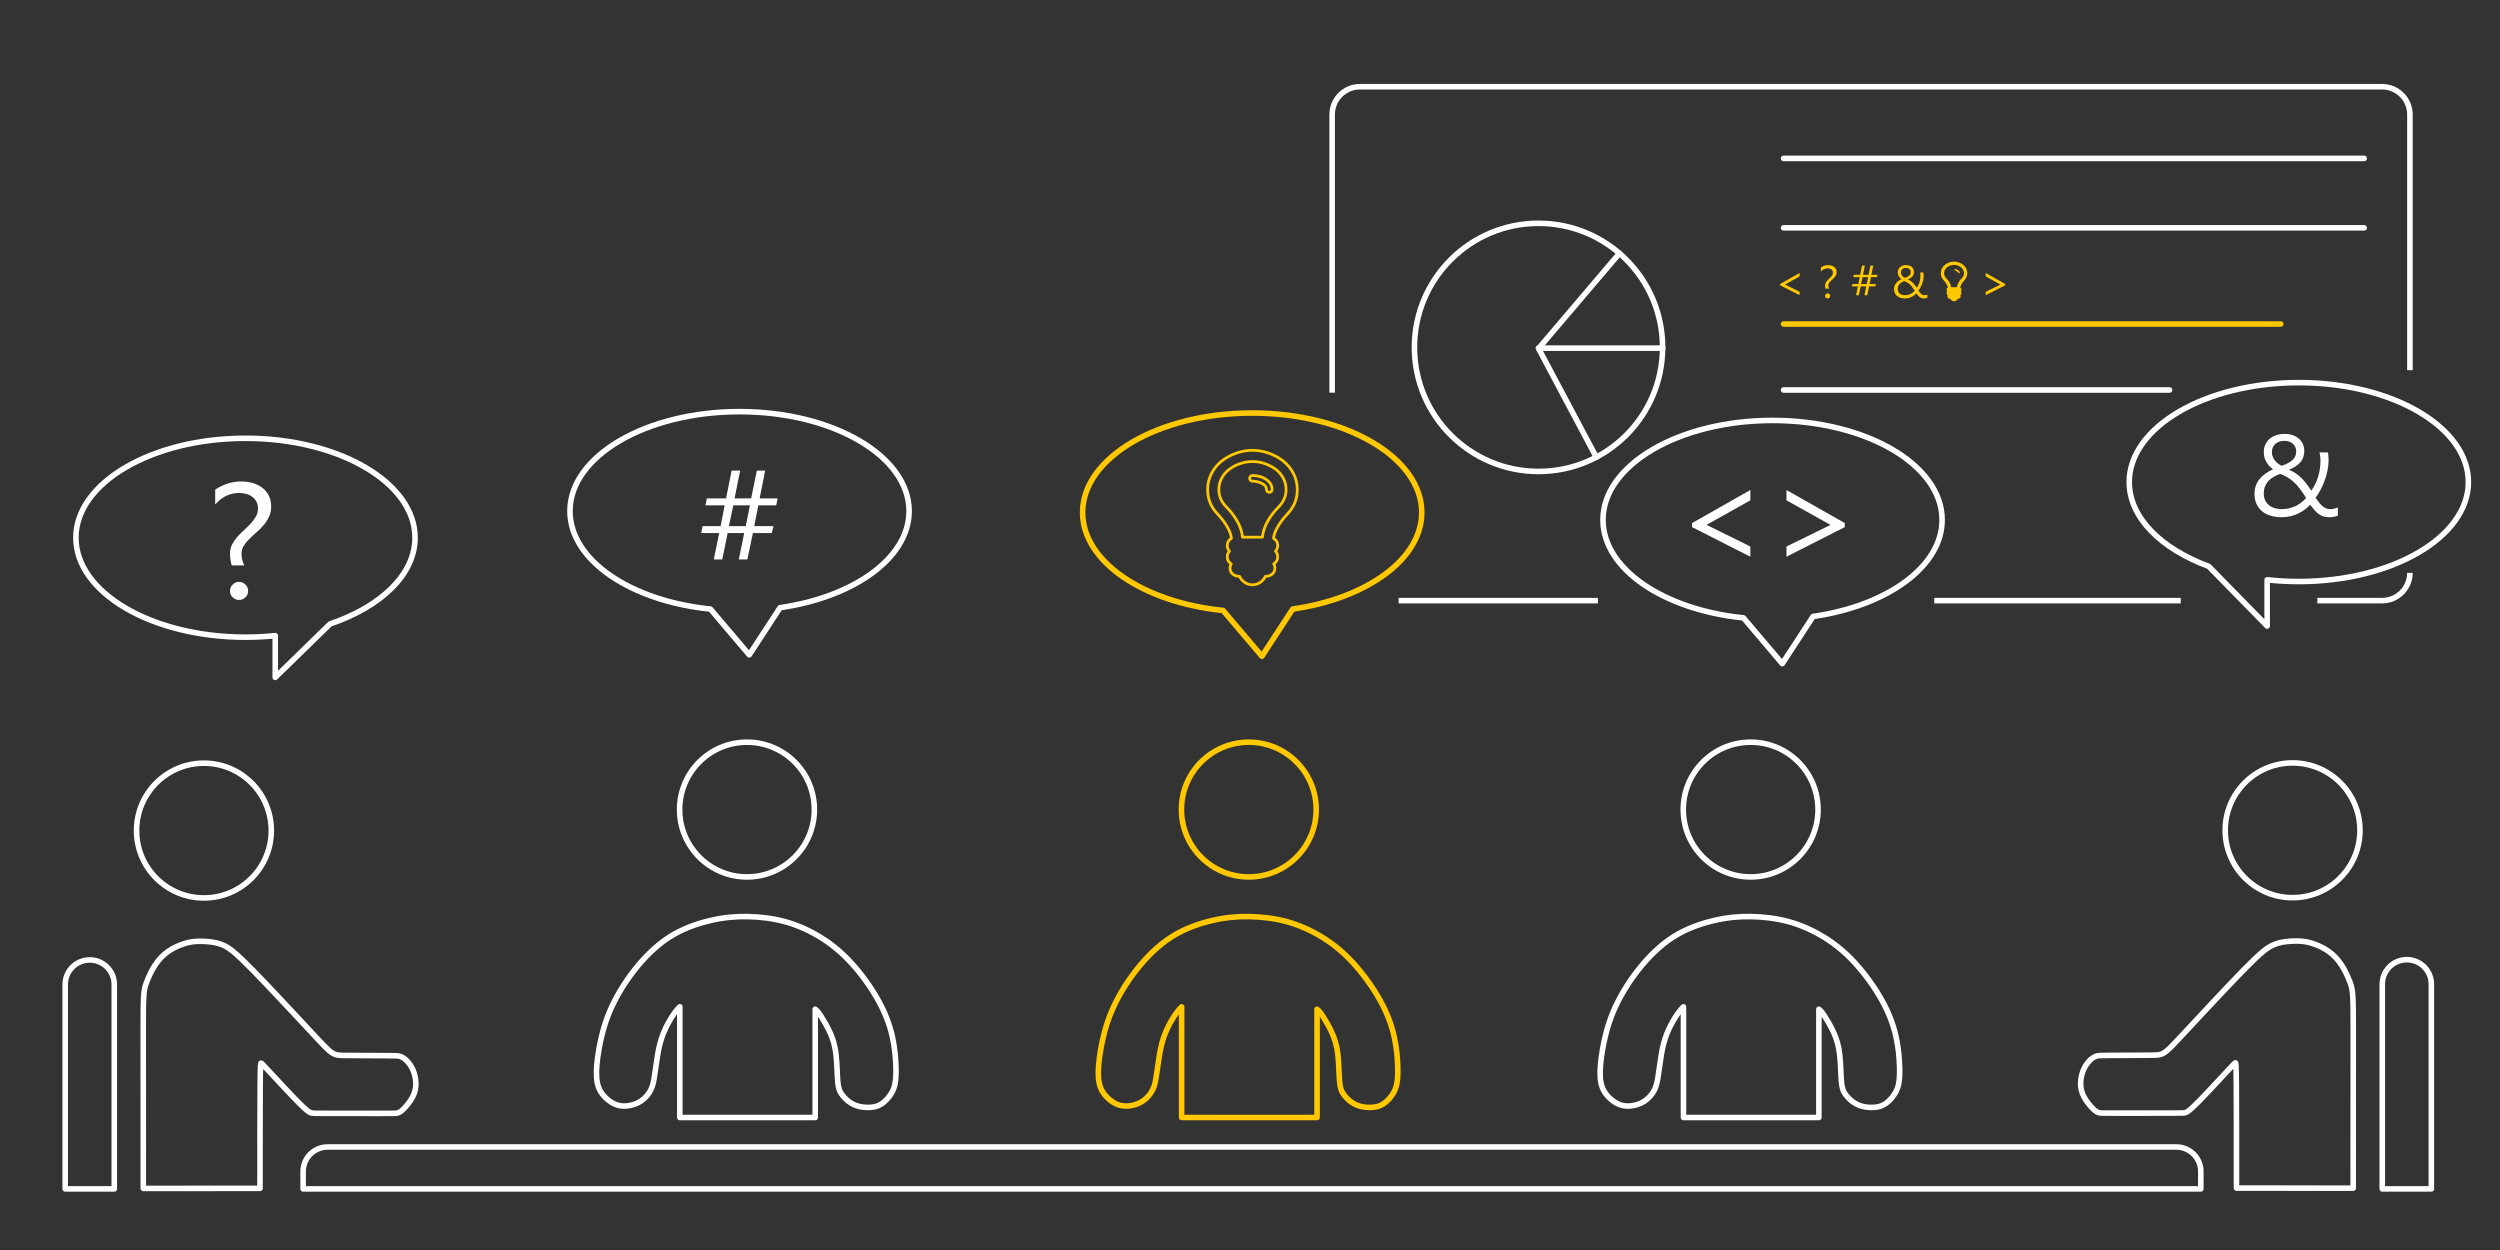 ﻿<?xml version="1.0" encoding="utf-8"?>
<!DOCTYPE svg PUBLIC "-//W3C//DTD SVG 1.1//EN" "http://www.w3.org/Graphics/SVG/1.1/DTD/svg11.dtd">
<svg xmlns="http://www.w3.org/2000/svg" xmlns:xlink="http://www.w3.org/1999/xlink" version="1.1" baseProfile="full" width="288" height="144" viewBox="0 0 288.00 144.00" enable-background="new 0 0 288.00 144.00" xml:space="preserve">
	<rect x="0" y="0" width="288.00" height="144.00" fill="#333333" stroke="none"/>
	<path fill="none" stroke-width="0.64" stroke-linejoin="round" stroke="#FFFFFF" stroke-opacity="1" d="M 23.492,87.918C 27.779,87.918 31.254,91.394 31.254,95.68C 31.254,99.967 27.779,103.443 23.492,103.443C 19.205,103.443 15.73,99.967 15.73,95.68C 15.73,91.394 19.205,87.918 23.492,87.918 Z "/>
	<path fill="none" stroke-width="0.64" stroke-linejoin="round" stroke="#FFFFFF" stroke-opacity="1" d="M 16.502,118.723C 16.502,117.297 16.502,115.87 16.546,114.97C 16.591,114.07 16.68,113.697 16.895,113.132C 17.111,112.568 17.453,111.812 17.864,111.183C 18.275,110.554 18.755,110.052 19.288,109.663C 19.822,109.274 20.409,108.999 20.931,108.808C 21.453,108.617 21.911,108.51 22.424,108.463C 22.937,108.417 23.506,108.43 24.066,108.486C 24.626,108.541 25.177,108.639 25.784,108.917C 26.391,109.194 27.053,109.652 29.136,111.778C 31.22,113.903 34.724,117.697 36.519,119.612C 38.313,121.528 38.398,121.566 39.62,121.584C 40.842,121.603 43.202,121.603 44.465,121.61C 45.728,121.617 45.895,121.63 46.087,121.692C 46.279,121.753 46.495,121.863 46.754,122.098C 47.012,122.333 47.312,122.693 47.532,123.163C 47.752,123.633 47.892,124.213 47.907,124.767C 47.922,125.32 47.812,125.847 47.525,126.387C 47.239,126.927 46.775,127.48 46.449,127.795C 46.122,128.11 45.932,128.187 45.748,128.225C 45.565,128.263 45.389,128.263 43.803,128.263C 42.218,128.263 39.225,128.263 37.667,128.261C 36.109,128.259 35.987,128.254 35.803,128.188C 35.618,128.121 35.372,127.992 34.441,127.056C 33.51,126.119 31.894,124.374 31.051,123.466C 30.209,122.558 30.138,122.487 30.084,122.473C 30.03,122.458 29.992,122.502 29.973,124.915C 29.953,127.329 29.953,132.113 29.953,136.898L 16.508,136.909L 16.502,118.723 Z "/>
	<path fill="none" stroke-width="0.64" stroke-linejoin="round" stroke="#FFFFFF" stroke-opacity="1" d="M 77.698,116.706C 77.241,117.339 76.756,118.206 76.425,119.028C 76.094,119.85 75.916,120.628 75.774,121.43L 75.427,123.753C 75.33,124.446 75.241,125.006 74.985,125.528C 74.73,126.05 74.307,126.535 73.814,126.859C 73.321,127.184 72.756,127.348 72.239,127.401C 71.721,127.455 71.25,127.397 70.761,127.166C 70.272,126.935 69.765,126.53 69.396,126.046C 69.027,125.561 68.796,124.997 68.732,124.15C 68.667,123.304 68.77,122.175 68.999,120.866C 69.227,119.557 69.583,118.068 70.243,116.508C 70.903,114.948 71.867,113.317 73.041,111.809C 74.215,110.302 75.597,108.918 77.135,107.938C 78.673,106.958 80.366,106.382 81.872,106.034C 83.379,105.686 84.699,105.566 86.108,105.59C 87.516,105.615 89.014,105.784 90.456,106.181C 91.899,106.579 93.285,107.206 94.562,107.999C 95.839,108.792 97.005,109.753 98.142,111.006C 99.279,112.259 100.385,113.806 101.189,115.257C 101.992,116.708 102.492,118.064 102.792,119.388C 103.092,120.712 103.192,122.006 103.215,123.026C 103.239,124.046 103.185,124.792 102.939,125.432C 102.692,126.072 102.252,126.606 101.839,126.954C 101.425,127.302 101.039,127.466 100.563,127.536C 100.087,127.607 99.523,127.585 99.04,127.477C 98.556,127.369 98.154,127.176 97.8,126.913C 97.445,126.649 97.139,126.316 96.921,125.991C 96.703,125.667 96.574,125.351 96.505,124.548C 96.436,123.745 96.427,122.454 96.305,121.437C 96.183,120.42 95.948,119.678 95.63,118.969C 95.312,118.26 94.912,117.585 94.572,117.054C 94.381,116.755 94.209,116.502 93.913,116.262L 93.913,128.734L 78.314,128.734L 78.314,115.985C 78.096,116.194 77.9,116.427 77.698,116.706 Z "/>
	<path fill="none" stroke-width="0.64" stroke-linejoin="round" stroke="#FFFFFF" stroke-opacity="1" d="M 86.053,85.499C 90.34,85.499 93.816,88.974 93.816,93.261C 93.816,97.547 90.34,101.023 86.053,101.023C 81.767,101.023 78.291,97.547 78.291,93.261C 78.291,88.974 81.767,85.499 86.053,85.499 Z "/>
	<path fill="none" stroke-width="0.64" stroke-linejoin="round" stroke="#FFFFFF" stroke-opacity="1" d="M 264.105,87.888C 259.818,87.888 256.343,91.364 256.343,95.65C 256.343,99.937 259.818,103.412 264.105,103.412C 268.392,103.412 271.867,99.937 271.867,95.65C 271.867,91.364 268.392,87.888 264.105,87.888 Z "/>
	<path fill="none" stroke-width="0.64" stroke-linejoin="round" stroke="#FFC800" stroke-opacity="1" d="M 135.509,116.706C 135.051,117.339 134.567,118.206 134.236,119.028C 133.905,119.85 133.727,120.628 133.585,121.43L 133.238,123.753C 133.14,124.446 133.051,125.006 132.796,125.528C 132.54,126.05 132.118,126.535 131.625,126.859C 131.131,127.184 130.567,127.348 130.049,127.401C 129.531,127.455 129.06,127.397 128.571,127.166C 128.082,126.935 127.576,126.53 127.207,126.046C 126.838,125.561 126.607,124.997 126.542,124.15C 126.478,123.304 126.58,122.175 126.809,120.866C 127.038,119.557 127.394,118.068 128.054,116.508C 128.714,114.948 129.678,113.317 130.852,111.809C 132.025,110.302 133.408,108.918 134.946,107.938C 136.484,106.958 138.176,106.382 139.683,106.034C 141.189,105.686 142.509,105.566 143.918,105.59C 145.327,105.615 146.825,105.784 148.267,106.181C 149.709,106.579 151.096,107.206 152.372,107.999C 153.649,108.792 154.816,109.753 155.952,111.006C 157.089,112.259 158.196,113.806 158.999,115.257C 159.802,116.708 160.302,118.064 160.603,119.388C 160.903,120.712 161.002,122.006 161.026,123.026C 161.049,124.046 160.996,124.792 160.749,125.432C 160.502,126.072 160.063,126.606 159.649,126.954C 159.236,127.302 158.849,127.466 158.374,127.536C 157.898,127.607 157.334,127.585 156.85,127.477C 156.367,127.369 155.965,127.176 155.61,126.913C 155.256,126.649 154.949,126.316 154.731,125.991C 154.514,125.667 154.385,125.351 154.316,124.548C 154.247,123.745 154.238,122.454 154.116,121.437C 153.994,120.42 153.758,119.678 153.44,118.969C 153.123,118.26 152.723,117.585 152.382,117.054C 152.191,116.755 152.019,116.502 151.724,116.262L 151.724,128.734L 136.124,128.734L 136.124,115.985C 135.907,116.194 135.71,116.427 135.509,116.706 Z "/>
	<path fill="none" stroke-width="0.64" stroke-linejoin="round" stroke="#FFC800" stroke-opacity="1" d="M 143.864,85.499C 148.151,85.499 151.626,88.974 151.626,93.261C 151.626,97.547 148.151,101.023 143.864,101.023C 139.577,101.023 136.102,97.547 136.102,93.261C 136.102,88.974 139.577,85.499 143.864,85.499 Z "/>
	<path fill="none" stroke-width="0.64" stroke-linejoin="round" stroke="#FFFFFF" stroke-opacity="1" d="M 193.32,116.706C 192.862,117.339 192.378,118.206 192.046,119.028C 191.715,119.85 191.538,120.628 191.395,121.43L 191.049,123.753C 190.951,124.446 190.862,125.006 190.606,125.528C 190.351,126.05 189.929,126.535 189.435,126.859C 188.942,127.184 188.378,127.348 187.86,127.401C 187.342,127.455 186.871,127.397 186.382,127.166C 185.893,126.935 185.386,126.53 185.018,126.046C 184.649,125.561 184.418,124.997 184.353,124.15C 184.289,123.304 184.391,122.175 184.62,120.866C 184.849,119.557 185.204,118.068 185.864,116.508C 186.524,114.948 187.489,113.317 188.662,111.809C 189.836,110.302 191.219,108.918 192.756,107.938C 194.294,106.958 195.987,106.382 197.493,106.034C 199,105.686 200.32,105.566 201.729,105.59C 203.138,105.615 204.635,105.784 206.078,106.181C 207.52,106.579 208.906,107.206 210.183,107.999C 211.46,108.792 212.626,109.753 213.763,111.006C 214.9,112.259 216.006,113.806 216.81,115.257C 217.613,116.708 218.113,118.064 218.413,119.388C 218.713,120.712 218.813,122.006 218.836,123.026C 218.86,124.046 218.806,124.792 218.56,125.432C 218.313,126.072 217.873,126.606 217.46,126.954C 217.046,127.302 216.66,127.466 216.184,127.536C 215.709,127.607 215.144,127.585 214.661,127.477C 214.178,127.369 213.775,127.176 213.421,126.913C 213.066,126.649 212.76,126.316 212.542,125.991C 212.324,125.667 212.195,125.351 212.126,124.548C 212.058,123.745 212.049,122.454 211.926,121.437C 211.804,120.42 211.569,119.678 211.251,118.969C 210.933,118.26 210.533,117.585 210.193,117.054C 210.002,116.755 209.83,116.502 209.535,116.262L 209.535,128.734L 193.935,128.734L 193.935,115.985C 193.717,116.194 193.521,116.427 193.32,116.706 Z "/>
	<path fill="none" stroke-width="0.64" stroke-linejoin="round" stroke="#FFFFFF" stroke-opacity="1" d="M 201.675,85.499C 205.962,85.499 209.437,88.974 209.437,93.261C 209.437,97.547 205.962,101.023 201.675,101.023C 197.388,101.023 193.913,97.547 193.913,93.261C 193.913,88.974 197.388,85.499 201.675,85.499 Z "/>
	<line fill="none" stroke-width="0.64" stroke-linejoin="round" stroke="#FFFFFF" stroke-opacity="1" x1="184.078" y1="69.192" x2="161.121" y2="69.192"/>
	<line fill="none" stroke-width="0.64" stroke-linejoin="round" stroke="#FFFFFF" stroke-opacity="1" x1="251.224" y1="69.192" x2="222.824" y2="69.192"/>
	<path fill="none" stroke-width="0.64" stroke-linejoin="round" stroke="#FFFFFF" stroke-opacity="1" d="M 277.624,65.992C 277.624,67.759 276.191,69.192 274.424,69.192L 266.958,69.192"/>
	<path fill="none" stroke-width="0.64" stroke-linejoin="round" stroke="#FFFFFF" stroke-opacity="1" d="M 153.464,45.237L 153.464,13.192C 153.464,11.424 154.897,9.992 156.664,9.992L 274.424,9.992C 276.191,9.992 277.624,11.424 277.624,13.192L 277.624,42.64"/>
	<ellipse fill="none" stroke-width="0.64" stroke-linejoin="round" stroke="#FFFFFF" stroke-opacity="1" cx="177.237" cy="40.018" rx="14.293" ry="14.293"/>
	<path fill="none" stroke-width="0.64" stroke-linecap="round" stroke-linejoin="round" stroke="#FFFFFF" stroke-opacity="1" d="M 183.906,52.686L 177.219,40.106L 191.549,40.106"/>
	<line fill="none" stroke-width="0.64" stroke-linecap="round" stroke-linejoin="round" stroke="#FFFFFF" stroke-opacity="1" x1="177.259" y1="40.12" x2="186.566" y2="29.18"/>
	<line fill="none" stroke-width="0.64" stroke-linecap="round" stroke-linejoin="round" stroke="#FFFFFF" stroke-opacity="1" x1="205.468" y1="18.248" x2="272.357" y2="18.248"/>
	<line fill="none" stroke-width="0.64" stroke-linecap="round" stroke-linejoin="round" stroke="#FFFFFF" stroke-opacity="1" x1="205.468" y1="26.248" x2="272.357" y2="26.248"/>
	<line fill="none" stroke-width="0.64" stroke-linecap="round" stroke-linejoin="round" stroke="#FFC800" stroke-opacity="1" x1="205.468" y1="37.328" x2="262.735" y2="37.328"/>
	<line fill="none" stroke-width="0.64" stroke-linecap="round" stroke-linejoin="round" stroke="#FFFFFF" stroke-opacity="1" x1="205.468" y1="44.928" x2="249.927" y2="44.928"/>
	<path fill="none" stroke-width="0.64" stroke-linejoin="round" stroke="#FFFFFF" stroke-opacity="1" d="M 28.278,50.49C 39.066,50.49 47.813,55.619 47.813,61.946C 47.813,66.192 43.874,69.899 38.022,71.878L 31.707,78.037L 31.707,73.227C 30.594,73.342 29.448,73.403 28.278,73.403C 17.489,73.403 8.743,68.273 8.743,61.946C 8.743,55.619 17.489,50.49 28.278,50.49 Z "/>
	<path fill="none" stroke-width="0.64" stroke-linejoin="round" stroke="#FFFFFF" stroke-opacity="1" d="M 85.195,47.421C 95.984,47.421 104.73,52.55 104.73,58.877C 104.73,64.261 98.398,68.777 89.864,70.004L 86.315,75.439L 81.841,70.165C 72.65,69.233 65.66,64.534 65.66,58.877C 65.66,52.55 74.406,47.421 85.195,47.421 Z "/>
	<path fill="none" stroke-width="0.64" stroke-linejoin="round" stroke="#FFC800" stroke-opacity="1" d="M 144.252,47.58C 155.041,47.58 163.787,52.71 163.787,59.037C 163.787,64.42 157.455,68.936 148.921,70.164L 145.372,75.599L 140.898,70.325C 131.707,69.392 124.717,64.693 124.717,59.037C 124.717,52.71 133.463,47.58 144.252,47.58 Z "/>
	<path fill="none" stroke-width="0.64" stroke-linejoin="round" stroke="#FFFFFF" stroke-opacity="1" d="M 204.198,48.434C 214.987,48.434 223.733,53.563 223.733,59.89C 223.733,65.273 217.402,69.79 208.867,71.017L 205.319,76.452L 200.844,71.178C 191.654,70.245 184.664,65.546 184.664,59.89C 184.664,53.563 193.41,48.434 204.198,48.434 Z "/>
	<path fill="none" stroke-width="0.64" stroke-linejoin="round" stroke="#FFFFFF" stroke-opacity="1" d="M 264.824,44.079C 275.612,44.079 284.359,49.208 284.359,55.535C 284.359,61.862 275.613,66.992 264.824,66.992C 263.577,66.992 262.358,66.923 261.176,66.792L 261.176,72.12L 254.439,65.241C 248.942,63.213 245.289,59.625 245.289,55.535C 245.289,49.208 254.035,44.079 264.824,44.079 Z "/>
	<path fill="none" stroke-width="0.64" stroke-linejoin="round" stroke="#FFFFFF" stroke-opacity="1" d="M 271.095,118.693C 271.095,117.267 271.095,115.84 271.05,114.94C 271.006,114.04 270.917,113.667 270.701,113.102C 270.486,112.538 270.144,111.782 269.733,111.153C 269.321,110.524 268.841,110.022 268.308,109.633C 267.775,109.244 267.188,108.969 266.666,108.778C 266.144,108.587 265.686,108.48 265.173,108.433C 264.659,108.387 264.09,108.4 263.53,108.455C 262.97,108.511 262.419,108.609 261.813,108.887C 261.206,109.164 260.544,109.622 258.46,111.748C 256.377,113.873 252.873,117.667 251.078,119.582C 249.284,121.498 249.199,121.535 247.977,121.554C 246.755,121.573 244.395,121.573 243.131,121.58C 241.868,121.587 241.701,121.6 241.51,121.662C 241.318,121.723 241.101,121.833 240.843,122.068C 240.585,122.303 240.285,122.663 240.065,123.133C 239.845,123.603 239.705,124.183 239.69,124.737C 239.675,125.29 239.785,125.817 240.071,126.357C 240.358,126.897 240.821,127.45 241.148,127.765C 241.475,128.08 241.665,128.157 241.848,128.195C 242.031,128.233 242.208,128.233 243.793,128.233C 245.378,128.233 248.372,128.233 249.929,128.231C 251.487,128.229 251.609,128.224 251.794,128.158C 251.978,128.091 252.225,127.962 253.156,127.025C 254.087,126.089 255.703,124.344 256.545,123.436C 257.388,122.528 257.458,122.457 257.512,122.442C 257.567,122.428 257.605,122.472 257.624,124.885C 257.643,127.299 257.643,132.083 257.643,136.867L 271.088,136.878L 271.095,118.693 Z "/>
	<path fill="none" stroke-width="0.64" stroke-linejoin="round" stroke="#FFFFFF" stroke-opacity="1" d="M 10.338,110.585C 11.899,110.585 13.165,111.851 13.165,113.412L 13.165,136.964L 7.511,136.964L 7.511,113.412C 7.511,111.851 8.777,110.585 10.338,110.585 Z "/>
	<path fill="none" stroke-width="0.64" stroke-linejoin="round" stroke="#FFFFFF" stroke-opacity="1" d="M 277.265,110.555C 278.826,110.555 280.092,111.821 280.092,113.382L 280.092,136.964L 274.439,136.964L 274.439,113.382C 274.439,111.821 275.704,110.555 277.265,110.555 Z "/>
	<path fill="none" stroke-width="0.64" stroke-linejoin="round" stroke="#FFFFFF" stroke-opacity="1" d="M 37.737,132.133L 250.718,132.133C 252.273,132.133 253.534,133.394 253.534,134.949L 253.534,136.964L 34.921,136.964L 34.921,134.949C 34.921,133.394 36.182,132.133 37.737,132.133 Z "/>
	<g>
		<path fill="#FFFFFF" fill-opacity="1" stroke-width="0.32" stroke-linejoin="round" d="M 26.699,65.133C 26.648,64.977 26.601,64.774 26.56,64.523C 26.518,64.272 26.497,64.022 26.497,63.773C 26.497,63.388 26.577,63.04 26.736,62.729C 26.895,62.418 27.093,62.127 27.331,61.855C 27.57,61.584 27.829,61.322 28.109,61.072C 28.39,60.821 28.649,60.567 28.887,60.31C 29.125,60.053 29.323,59.785 29.482,59.504C 29.641,59.224 29.721,58.914 29.721,58.574C 29.721,58.286 29.663,58.029 29.547,57.805C 29.432,57.581 29.274,57.393 29.073,57.242C 28.873,57.091 28.642,56.978 28.379,56.903C 28.116,56.828 27.838,56.791 27.543,56.791C 26.485,56.791 25.567,57.233 24.791,58.118L 24.791,56.4C 25.749,55.775 26.742,55.463 27.771,55.463C 28.247,55.463 28.695,55.524 29.115,55.645C 29.535,55.767 29.902,55.948 30.218,56.188C 30.535,56.428 30.783,56.727 30.965,57.087C 31.147,57.446 31.238,57.863 31.238,58.337C 31.238,58.787 31.154,59.189 30.987,59.541C 30.82,59.894 30.61,60.218 30.356,60.513C 30.102,60.808 29.828,61.083 29.531,61.338C 29.235,61.593 28.96,61.847 28.706,62.099C 28.452,62.352 28.242,62.615 28.075,62.889C 27.908,63.163 27.825,63.463 27.825,63.791C 27.825,64.072 27.859,64.326 27.927,64.554C 27.995,64.782 28.063,64.975 28.13,65.133L 26.699,65.133 Z M 27.54,69.115C 27.264,69.115 27.02,69.014 26.809,68.813C 26.601,68.611 26.497,68.366 26.497,68.078C 26.497,67.782 26.601,67.536 26.809,67.34C 27.014,67.133 27.258,67.029 27.54,67.029C 27.823,67.029 28.067,67.133 28.272,67.34C 28.48,67.536 28.583,67.782 28.583,68.078C 28.583,68.366 28.48,68.611 28.272,68.813C 28.061,69.014 27.817,69.115 27.54,69.115 Z "/>
	</g>
	<g>
		<path fill="#FFFFFF" fill-opacity="1" stroke-width="0.32" stroke-linejoin="round" d="M 89.588,57.412L 89.42,58.212L 87.36,58.212L 86.885,60.612L 89.108,60.612L 88.9,61.412L 86.735,61.412L 86.093,64.452L 85.108,64.452L 85.733,61.412L 83.825,61.412L 83.205,64.452L 82.228,64.452L 82.848,61.412L 80.788,61.412L 80.928,60.612L 83.015,60.612L 83.48,58.212L 81.268,58.212L 81.433,57.412L 83.643,57.412L 84.285,54.212L 85.268,54.212L 84.623,57.412L 86.535,57.412L 87.188,54.212L 88.148,54.212L 87.513,57.412L 89.588,57.412 Z M 86.393,58.212L 84.478,58.212L 83.97,60.612L 85.913,60.612L 86.393,58.212 Z "/>
	</g>
	<g>
		<path fill="#FFFFFF" fill-opacity="1" stroke-width="0.32" stroke-linejoin="round" d="M 201.641,64.132L 194.921,60.722L 194.921,60.257L 201.641,56.452L 201.641,57.637L 196.624,60.447L 196.624,60.477L 201.641,62.957L 201.641,64.132 Z "/>
		<path fill="#FFFFFF" fill-opacity="1" stroke-width="0.32" stroke-linejoin="round" d="M 212.521,60.722L 205.801,64.132L 205.801,62.957L 210.834,60.494L 210.834,60.447L 205.801,57.637L 205.801,56.452L 212.521,60.257L 212.521,60.722 Z "/>
	</g>
	<g>
		<path fill="#FFFFFF" fill-opacity="1" stroke-width="0.32" stroke-linejoin="round" d="M 268.3,59.585C 268.046,59.585 267.822,59.552 267.628,59.485C 267.435,59.418 267.255,59.323 267.091,59.2C 266.926,59.076 266.767,58.926 266.614,58.748C 266.46,58.572 266.299,58.37 266.129,58.145C 265.959,58.331 265.761,58.511 265.537,58.684C 265.312,58.857 265.064,59.01 264.791,59.144C 264.518,59.278 264.219,59.385 263.895,59.465C 263.571,59.545 263.219,59.585 262.84,59.585C 262.379,59.585 261.956,59.527 261.572,59.41C 261.188,59.293 260.859,59.121 260.586,58.894C 260.312,58.667 260.1,58.387 259.948,58.055C 259.797,57.722 259.721,57.34 259.721,56.908C 259.721,56.247 259.907,55.682 260.279,55.213C 260.652,54.744 261.178,54.361 261.859,54.062C 261.729,53.968 261.6,53.856 261.471,53.729C 261.342,53.601 261.227,53.456 261.126,53.294C 261.026,53.133 260.944,52.953 260.881,52.757C 260.819,52.56 260.788,52.345 260.788,52.112C 260.788,51.77 260.849,51.468 260.971,51.204C 261.093,50.94 261.262,50.717 261.477,50.536C 261.693,50.355 261.946,50.218 262.239,50.125C 262.531,50.032 262.847,49.985 263.186,49.985C 263.52,49.985 263.826,50.032 264.103,50.125C 264.38,50.218 264.619,50.35 264.819,50.523C 265.019,50.695 265.175,50.902 265.287,51.143C 265.398,51.385 265.454,51.654 265.454,51.952C 265.454,52.47 265.307,52.9 265.013,53.243C 264.718,53.586 264.277,53.879 263.688,54.12C 263.986,54.237 264.256,54.38 264.498,54.547C 264.74,54.715 264.963,54.903 265.169,55.111C 265.375,55.319 265.566,55.541 265.743,55.779C 265.92,56.016 266.095,56.262 266.267,56.516C 266.616,56.023 266.878,55.48 267.055,54.887C 267.233,54.294 267.321,53.672 267.321,53.023C 267.321,52.856 267.311,52.7 267.292,52.554C 267.272,52.408 267.245,52.263 267.211,52.118L 268.175,52.118C 268.209,52.261 268.228,52.398 268.234,52.527C 268.239,52.656 268.246,52.809 268.254,52.987C 268.254,53.383 268.214,53.781 268.133,54.182C 268.051,54.583 267.943,54.971 267.806,55.349C 267.67,55.726 267.511,56.084 267.329,56.423C 267.147,56.763 266.956,57.075 266.756,57.358C 266.913,57.576 267.057,57.766 267.188,57.927C 267.318,58.088 267.45,58.223 267.583,58.332C 267.715,58.441 267.852,58.521 267.994,58.574C 268.136,58.626 268.297,58.652 268.477,58.652C 268.612,58.652 268.749,58.634 268.889,58.599C 269.028,58.565 269.172,58.521 269.321,58.468L 269.321,59.412C 269.161,59.47 268.993,59.514 268.817,59.542C 268.641,59.571 268.468,59.585 268.3,59.585 Z M 262.856,58.652C 263.183,58.652 263.484,58.616 263.76,58.545C 264.035,58.474 264.289,58.38 264.522,58.263C 264.755,58.146 264.966,58.009 265.155,57.853C 265.345,57.697 265.518,57.533 265.673,57.362C 265.409,56.951 265.166,56.599 264.944,56.308C 264.722,56.016 264.497,55.764 264.271,55.553C 264.045,55.341 263.803,55.159 263.546,55.008C 263.289,54.856 262.993,54.716 262.656,54.587C 262.386,54.695 262.136,54.815 261.909,54.947C 261.681,55.078 261.484,55.233 261.319,55.411C 261.154,55.59 261.024,55.797 260.929,56.034C 260.835,56.271 260.788,56.549 260.788,56.868C 260.788,57.161 260.842,57.42 260.949,57.643C 261.057,57.867 261.204,58.053 261.392,58.202C 261.579,58.35 261.798,58.462 262.048,58.538C 262.298,58.614 262.568,58.652 262.856,58.652 Z M 264.521,52.016C 264.521,51.797 264.479,51.61 264.396,51.457C 264.313,51.303 264.207,51.176 264.078,51.075C 263.95,50.973 263.807,50.9 263.649,50.854C 263.492,50.808 263.336,50.785 263.181,50.785C 262.74,50.785 262.387,50.901 262.123,51.134C 261.859,51.367 261.725,51.683 261.721,52.083C 261.721,52.262 261.75,52.431 261.808,52.589C 261.865,52.748 261.945,52.895 262.048,53.031C 262.151,53.167 262.271,53.287 262.41,53.392C 262.548,53.497 262.695,53.587 262.85,53.662C 263.411,53.469 263.83,53.244 264.106,52.987C 264.383,52.73 264.521,52.407 264.521,52.016 Z "/>
	</g>
	<g>
		<path fill="none" stroke-width="0.32" stroke-linejoin="round" stroke="#FFC800" stroke-opacity="1" d="M 146.545,56.395C 146.545,56.483 146.513,56.559 146.449,56.623C 146.385,56.687 146.309,56.719 146.222,56.719C 146.134,56.719 146.058,56.687 145.994,56.623C 145.93,56.559 145.898,56.483 145.898,56.395C 145.898,56.086 145.717,55.848 145.353,55.68C 144.99,55.513 144.634,55.429 144.286,55.429C 144.197,55.429 144.121,55.397 144.057,55.333C 143.993,55.269 143.961,55.193 143.961,55.105C 143.961,55.018 143.993,54.942 144.057,54.878C 144.121,54.814 144.197,54.782 144.286,54.782C 144.621,54.782 144.955,54.836 145.288,54.943C 145.621,55.05 145.914,55.232 146.166,55.488C 146.419,55.744 146.545,56.046 146.545,56.395 Z M 148.157,56.395C 148.157,55.911 148.041,55.46 147.81,55.043C 147.578,54.626 147.276,54.285 146.902,54.02C 146.528,53.754 146.115,53.546 145.661,53.396C 145.207,53.245 144.748,53.17 144.284,53.17C 143.82,53.17 143.362,53.245 142.908,53.396C 142.454,53.546 142.041,53.754 141.668,54.02C 141.296,54.285 140.993,54.626 140.76,55.043C 140.528,55.46 140.412,55.911 140.412,56.395C 140.412,57.074 140.64,57.679 141.098,58.21C 141.166,58.285 141.268,58.397 141.406,58.545C 141.543,58.693 141.646,58.803 141.713,58.877C 142.574,59.904 143.047,60.906 143.134,61.881L 145.435,61.881C 145.522,60.906 145.995,59.904 146.855,58.877C 146.923,58.803 147.026,58.693 147.163,58.545C 147.301,58.397 147.403,58.285 147.471,58.21C 147.928,57.679 148.157,57.074 148.157,56.395 Z M 149.448,56.395C 149.448,57.437 149.101,58.339 148.409,59.1C 148.107,59.429 147.857,59.721 147.659,59.976C 147.46,60.231 147.26,60.553 147.059,60.939C 146.857,61.326 146.743,61.687 146.714,62.022C 147.031,62.211 147.189,62.486 147.189,62.849C 147.189,63.098 147.105,63.314 146.937,63.496C 147.105,63.677 147.189,63.892 147.189,64.14C 147.189,64.49 147.037,64.763 146.734,64.959C 146.823,65.113 146.867,65.27 146.867,65.43C 146.867,65.741 146.761,65.98 146.549,66.148C 146.337,66.315 146.077,66.399 145.768,66.399C 145.633,66.695 145.43,66.93 145.161,67.105C 144.892,67.28 144.6,67.368 144.284,67.368C 143.969,67.368 143.677,67.28 143.408,67.105C 143.138,66.93 142.937,66.695 142.803,66.399C 142.493,66.399 142.232,66.315 142.02,66.148C 141.808,65.98 141.702,65.741 141.702,65.43C 141.702,65.27 141.746,65.113 141.835,64.959C 141.532,64.763 141.38,64.49 141.38,64.14C 141.38,63.892 141.464,63.677 141.632,63.496C 141.464,63.314 141.38,63.098 141.38,62.849C 141.38,62.486 141.538,62.211 141.855,62.022C 141.828,61.687 141.714,61.326 141.512,60.939C 141.309,60.553 141.109,60.231 140.912,59.976C 140.714,59.721 140.463,59.429 140.16,59.1C 139.468,58.339 139.121,57.437 139.121,56.395C 139.121,55.73 139.271,55.11 139.57,54.535C 139.87,53.96 140.263,53.483 140.751,53.103C 141.238,52.724 141.789,52.425 142.404,52.206C 143.018,51.986 143.645,51.877 144.284,51.877C 144.924,51.877 145.55,51.986 146.165,52.206C 146.78,52.425 147.331,52.724 147.818,53.103C 148.306,53.483 148.699,53.96 148.999,54.535C 149.298,55.11 149.448,55.73 149.448,56.395 Z "/>
	</g>
	<g>
		<path fill="#FFC800" fill-opacity="1" stroke-width="0.32" stroke-linejoin="round" d="M 207.314,34.005L 205.074,32.868L 205.074,32.713L 207.314,31.445L 207.314,31.84L 205.642,32.777L 205.642,32.787L 207.314,33.613L 207.314,34.005 Z "/>
		<path fill="#FFC800" fill-opacity="1" stroke-width="0.32" stroke-linejoin="round" d="M 210.304,33.258C 210.29,33.214 210.277,33.157 210.265,33.087C 210.253,33.016 210.248,32.946 210.248,32.876C 210.248,32.767 210.27,32.67 210.315,32.582C 210.359,32.495 210.415,32.413 210.482,32.336C 210.549,32.26 210.622,32.186 210.701,32.116C 210.78,32.045 210.853,31.974 210.92,31.902C 210.987,31.829 211.042,31.754 211.087,31.675C 211.132,31.596 211.154,31.509 211.154,31.413C 211.154,31.332 211.138,31.26 211.106,31.197C 211.073,31.134 211.029,31.081 210.972,31.039C 210.916,30.996 210.851,30.964 210.777,30.943C 210.703,30.922 210.625,30.912 210.542,30.912C 210.244,30.912 209.986,31.036 209.768,31.285L 209.768,30.802C 210.037,30.626 210.317,30.538 210.606,30.538C 210.74,30.538 210.866,30.555 210.984,30.59C 211.102,30.624 211.205,30.675 211.294,30.742C 211.383,30.81 211.453,30.894 211.504,30.995C 211.555,31.096 211.581,31.213 211.581,31.347C 211.581,31.473 211.557,31.586 211.511,31.685C 211.464,31.785 211.404,31.876 211.333,31.959C 211.262,32.042 211.184,32.119 211.101,32.191C 211.018,32.263 210.94,32.334 210.869,32.405C 210.797,32.476 210.738,32.55 210.691,32.627C 210.644,32.704 210.621,32.789 210.621,32.881C 210.621,32.96 210.631,33.031 210.65,33.095C 210.669,33.16 210.688,33.214 210.707,33.258L 210.304,33.258 Z M 210.541,34.378C 210.463,34.378 210.395,34.35 210.335,34.293C 210.277,34.237 210.248,34.168 210.248,34.087C 210.248,34.003 210.277,33.934 210.335,33.879C 210.393,33.821 210.462,33.792 210.541,33.792C 210.62,33.792 210.689,33.821 210.747,33.879C 210.805,33.934 210.834,34.003 210.834,34.087C 210.834,34.168 210.805,34.237 210.747,34.293C 210.687,34.35 210.619,34.378 210.541,34.378 Z "/>
		<path fill="#FFC800" fill-opacity="1" stroke-width="0.32" stroke-linejoin="round" d="M 216.274,31.658L 216.218,31.925L 215.532,31.925L 215.373,32.725L 216.114,32.725L 216.045,32.992L 215.323,32.992L 215.109,34.005L 214.781,34.005L 214.989,32.992L 214.353,32.992L 214.147,34.005L 213.821,34.005L 214.028,32.992L 213.341,32.992L 213.388,32.725L 214.083,32.725L 214.238,31.925L 213.501,31.925L 213.556,31.658L 214.293,31.658L 214.507,30.592L 214.834,30.592L 214.619,31.658L 215.257,31.658L 215.474,30.592L 215.794,30.592L 215.583,31.658L 216.274,31.658 Z M 215.209,31.925L 214.571,31.925L 214.402,32.725L 215.049,32.725L 215.209,31.925 Z "/>
		<path fill="#FFC800" fill-opacity="1" stroke-width="0.32" stroke-linejoin="round" d="M 221.626,34.378C 221.524,34.378 221.435,34.365 221.357,34.338C 221.28,34.312 221.208,34.274 221.142,34.224C 221.076,34.175 221.013,34.115 220.951,34.044C 220.89,33.973 220.825,33.892 220.758,33.803C 220.689,33.877 220.61,33.949 220.521,34.018C 220.431,34.087 220.331,34.148 220.222,34.202C 220.113,34.256 219.994,34.298 219.864,34.33C 219.734,34.362 219.593,34.378 219.442,34.378C 219.257,34.378 219.088,34.355 218.935,34.308C 218.781,34.262 218.65,34.193 218.54,34.102C 218.431,34.011 218.346,33.899 218.285,33.766C 218.225,33.633 218.194,33.48 218.194,33.307C 218.194,33.043 218.269,32.817 218.418,32.63C 218.567,32.442 218.777,32.289 219.049,32.169C 218.998,32.131 218.946,32.087 218.894,32.036C 218.843,31.985 218.797,31.927 218.756,31.862C 218.716,31.797 218.683,31.726 218.658,31.647C 218.633,31.569 218.621,31.483 218.621,31.389C 218.621,31.253 218.645,31.131 218.694,31.026C 218.743,30.92 218.811,30.831 218.897,30.759C 218.983,30.686 219.084,30.631 219.201,30.594C 219.318,30.557 219.445,30.538 219.58,30.538C 219.714,30.538 219.836,30.557 219.947,30.594C 220.058,30.631 220.153,30.684 220.233,30.753C 220.313,30.822 220.376,30.905 220.421,31.002C 220.465,31.098 220.488,31.206 220.488,31.325C 220.488,31.532 220.429,31.704 220.311,31.842C 220.193,31.979 220.017,32.096 219.781,32.193C 219.9,32.239 220.008,32.296 220.105,32.363C 220.202,32.431 220.291,32.506 220.373,32.589C 220.456,32.672 220.532,32.761 220.603,32.856C 220.674,32.951 220.744,33.049 220.813,33.151C 220.952,32.954 221.057,32.736 221.128,32.499C 221.199,32.262 221.234,32.013 221.234,31.753C 221.234,31.687 221.23,31.624 221.223,31.566C 221.215,31.508 221.204,31.449 221.19,31.392L 221.576,31.392C 221.589,31.449 221.597,31.503 221.599,31.555C 221.602,31.607 221.604,31.668 221.608,31.739C 221.608,31.898 221.591,32.057 221.559,32.217C 221.526,32.377 221.483,32.533 221.428,32.684C 221.374,32.835 221.31,32.978 221.238,33.114C 221.165,33.25 221.088,33.374 221.008,33.487C 221.071,33.575 221.129,33.651 221.181,33.715C 221.233,33.779 221.286,33.833 221.339,33.877C 221.392,33.921 221.447,33.953 221.503,33.974C 221.56,33.995 221.625,34.005 221.697,34.005C 221.751,34.005 221.806,33.998 221.861,33.984C 221.917,33.97 221.975,33.953 222.034,33.932L 222.034,34.309C 221.97,34.333 221.903,34.35 221.833,34.361C 221.762,34.373 221.693,34.378 221.626,34.378 Z M 219.448,34.005C 219.579,34.005 219.699,33.991 219.81,33.962C 219.92,33.934 220.022,33.897 220.115,33.849C 220.208,33.803 220.292,33.748 220.368,33.685C 220.444,33.623 220.513,33.557 220.575,33.489C 220.47,33.325 220.372,33.184 220.283,33.068C 220.195,32.951 220.105,32.85 220.014,32.765C 219.924,32.681 219.827,32.608 219.724,32.547C 219.622,32.487 219.503,32.431 219.368,32.379C 219.26,32.422 219.16,32.47 219.069,32.523C 218.978,32.575 218.9,32.637 218.833,32.709C 218.767,32.78 218.715,32.863 218.678,32.958C 218.64,33.053 218.621,33.164 218.621,33.292C 218.621,33.409 218.643,33.512 218.686,33.602C 218.729,33.691 218.788,33.766 218.863,33.825C 218.938,33.885 219.025,33.929 219.125,33.96C 219.225,33.99 219.333,34.005 219.448,34.005 Z M 220.114,31.351C 220.114,31.263 220.098,31.189 220.064,31.127C 220.031,31.066 219.989,31.015 219.937,30.974C 219.886,30.934 219.829,30.904 219.766,30.886C 219.702,30.867 219.64,30.858 219.578,30.858C 219.402,30.858 219.261,30.905 219.155,30.998C 219.05,31.091 218.996,31.218 218.994,31.378C 218.994,31.449 219.006,31.517 219.029,31.58C 219.052,31.643 219.084,31.702 219.125,31.757C 219.166,31.811 219.214,31.859 219.27,31.901C 219.325,31.943 219.384,31.979 219.446,32.009C 219.67,31.932 219.838,31.842 219.948,31.739C 220.059,31.636 220.114,31.507 220.114,31.351 Z "/>
		<path fill="#FFC800" fill-opacity="1" stroke-width="0.32" stroke-linejoin="round" d="M 225.581,31.468C 225.581,31.376 225.527,31.306 225.42,31.257C 225.313,31.207 225.208,31.183 225.105,30.992C 225.204,30.992 225.303,31.008 225.401,31.039C 225.499,31.071 225.586,31.125 225.66,31.2C 225.735,31.276 225.772,31.365 225.772,31.468 Z M 226.248,31.468C 226.248,31.325 226.213,31.192 226.145,31.069C 226.077,30.946 225.987,30.845 225.877,30.767C 225.767,30.688 225.645,30.627 225.511,30.582C 225.377,30.538 225.242,30.516 225.105,30.516C 224.968,30.516 224.832,30.538 224.698,30.582C 224.565,30.627 224.443,30.688 224.333,30.767C 224.223,30.845 224.133,30.946 224.065,31.069C 223.996,31.192 223.962,31.325 223.962,31.468C 223.962,31.668 224.029,31.847 224.164,32.003L 224.255,32.102L 224.346,32.2C 224.6,32.503 224.74,32.799 224.765,33.087L 225.444,33.087C 225.47,32.799 225.61,32.503 225.863,32.2L 225.954,32.102L 226.045,32.003C 226.18,31.847 226.248,31.668 226.248,31.468 Z M 226.628,31.468C 226.628,31.775 226.526,32.041 226.322,32.266C 226.233,32.363 226.159,32.449 226.101,32.525C 226.042,32.6 225.983,32.695 225.923,32.809C 225.864,32.923 225.83,33.029 225.822,33.128C 225.915,33.184 225.962,33.265 225.962,33.373C 225.962,33.446 225.937,33.51 225.888,33.563C 225.937,33.617 225.962,33.68 225.962,33.753C 225.962,33.857 225.917,33.937 225.828,33.995C 225.854,34.041 225.867,34.087 225.867,34.134C 225.867,34.226 225.836,34.296 225.773,34.346C 225.711,34.395 225.634,34.42 225.543,34.42C 225.503,34.507 225.443,34.577 225.363,34.628C 225.284,34.68 225.198,34.706 225.105,34.706C 225.012,34.706 224.925,34.68 224.846,34.628C 224.767,34.577 224.707,34.507 224.668,34.42C 224.576,34.42 224.499,34.395 224.436,34.346C 224.374,34.296 224.343,34.226 224.343,34.134C 224.343,34.087 224.356,34.041 224.382,33.995C 224.292,33.937 224.248,33.857 224.248,33.753C 224.248,33.68 224.272,33.617 224.322,33.563C 224.272,33.51 224.248,33.446 224.248,33.373C 224.248,33.265 224.294,33.184 224.388,33.128C 224.38,33.029 224.346,32.923 224.286,32.809C 224.227,32.695 224.168,32.6 224.109,32.525C 224.051,32.449 223.977,32.363 223.888,32.266C 223.683,32.041 223.581,31.775 223.581,31.468C 223.581,31.271 223.625,31.088 223.713,30.919C 223.802,30.749 223.918,30.608 224.062,30.496C 224.206,30.384 224.368,30.296 224.55,30.231C 224.731,30.166 224.916,30.134 225.105,30.134C 225.293,30.134 225.478,30.166 225.66,30.231C 225.841,30.296 226.004,30.384 226.148,30.496C 226.292,30.608 226.408,30.749 226.496,30.919C 226.584,31.088 226.628,31.271 226.628,31.468 Z "/>
		<path fill="#FFC800" fill-opacity="1" stroke-width="0.32" stroke-linejoin="round" d="M 230.994,32.868L 228.754,34.005L 228.754,33.613L 230.432,32.792L 230.432,32.777L 228.754,31.84L 228.754,31.445L 230.994,32.713L 230.994,32.868 Z "/>
	</g>
</svg>

